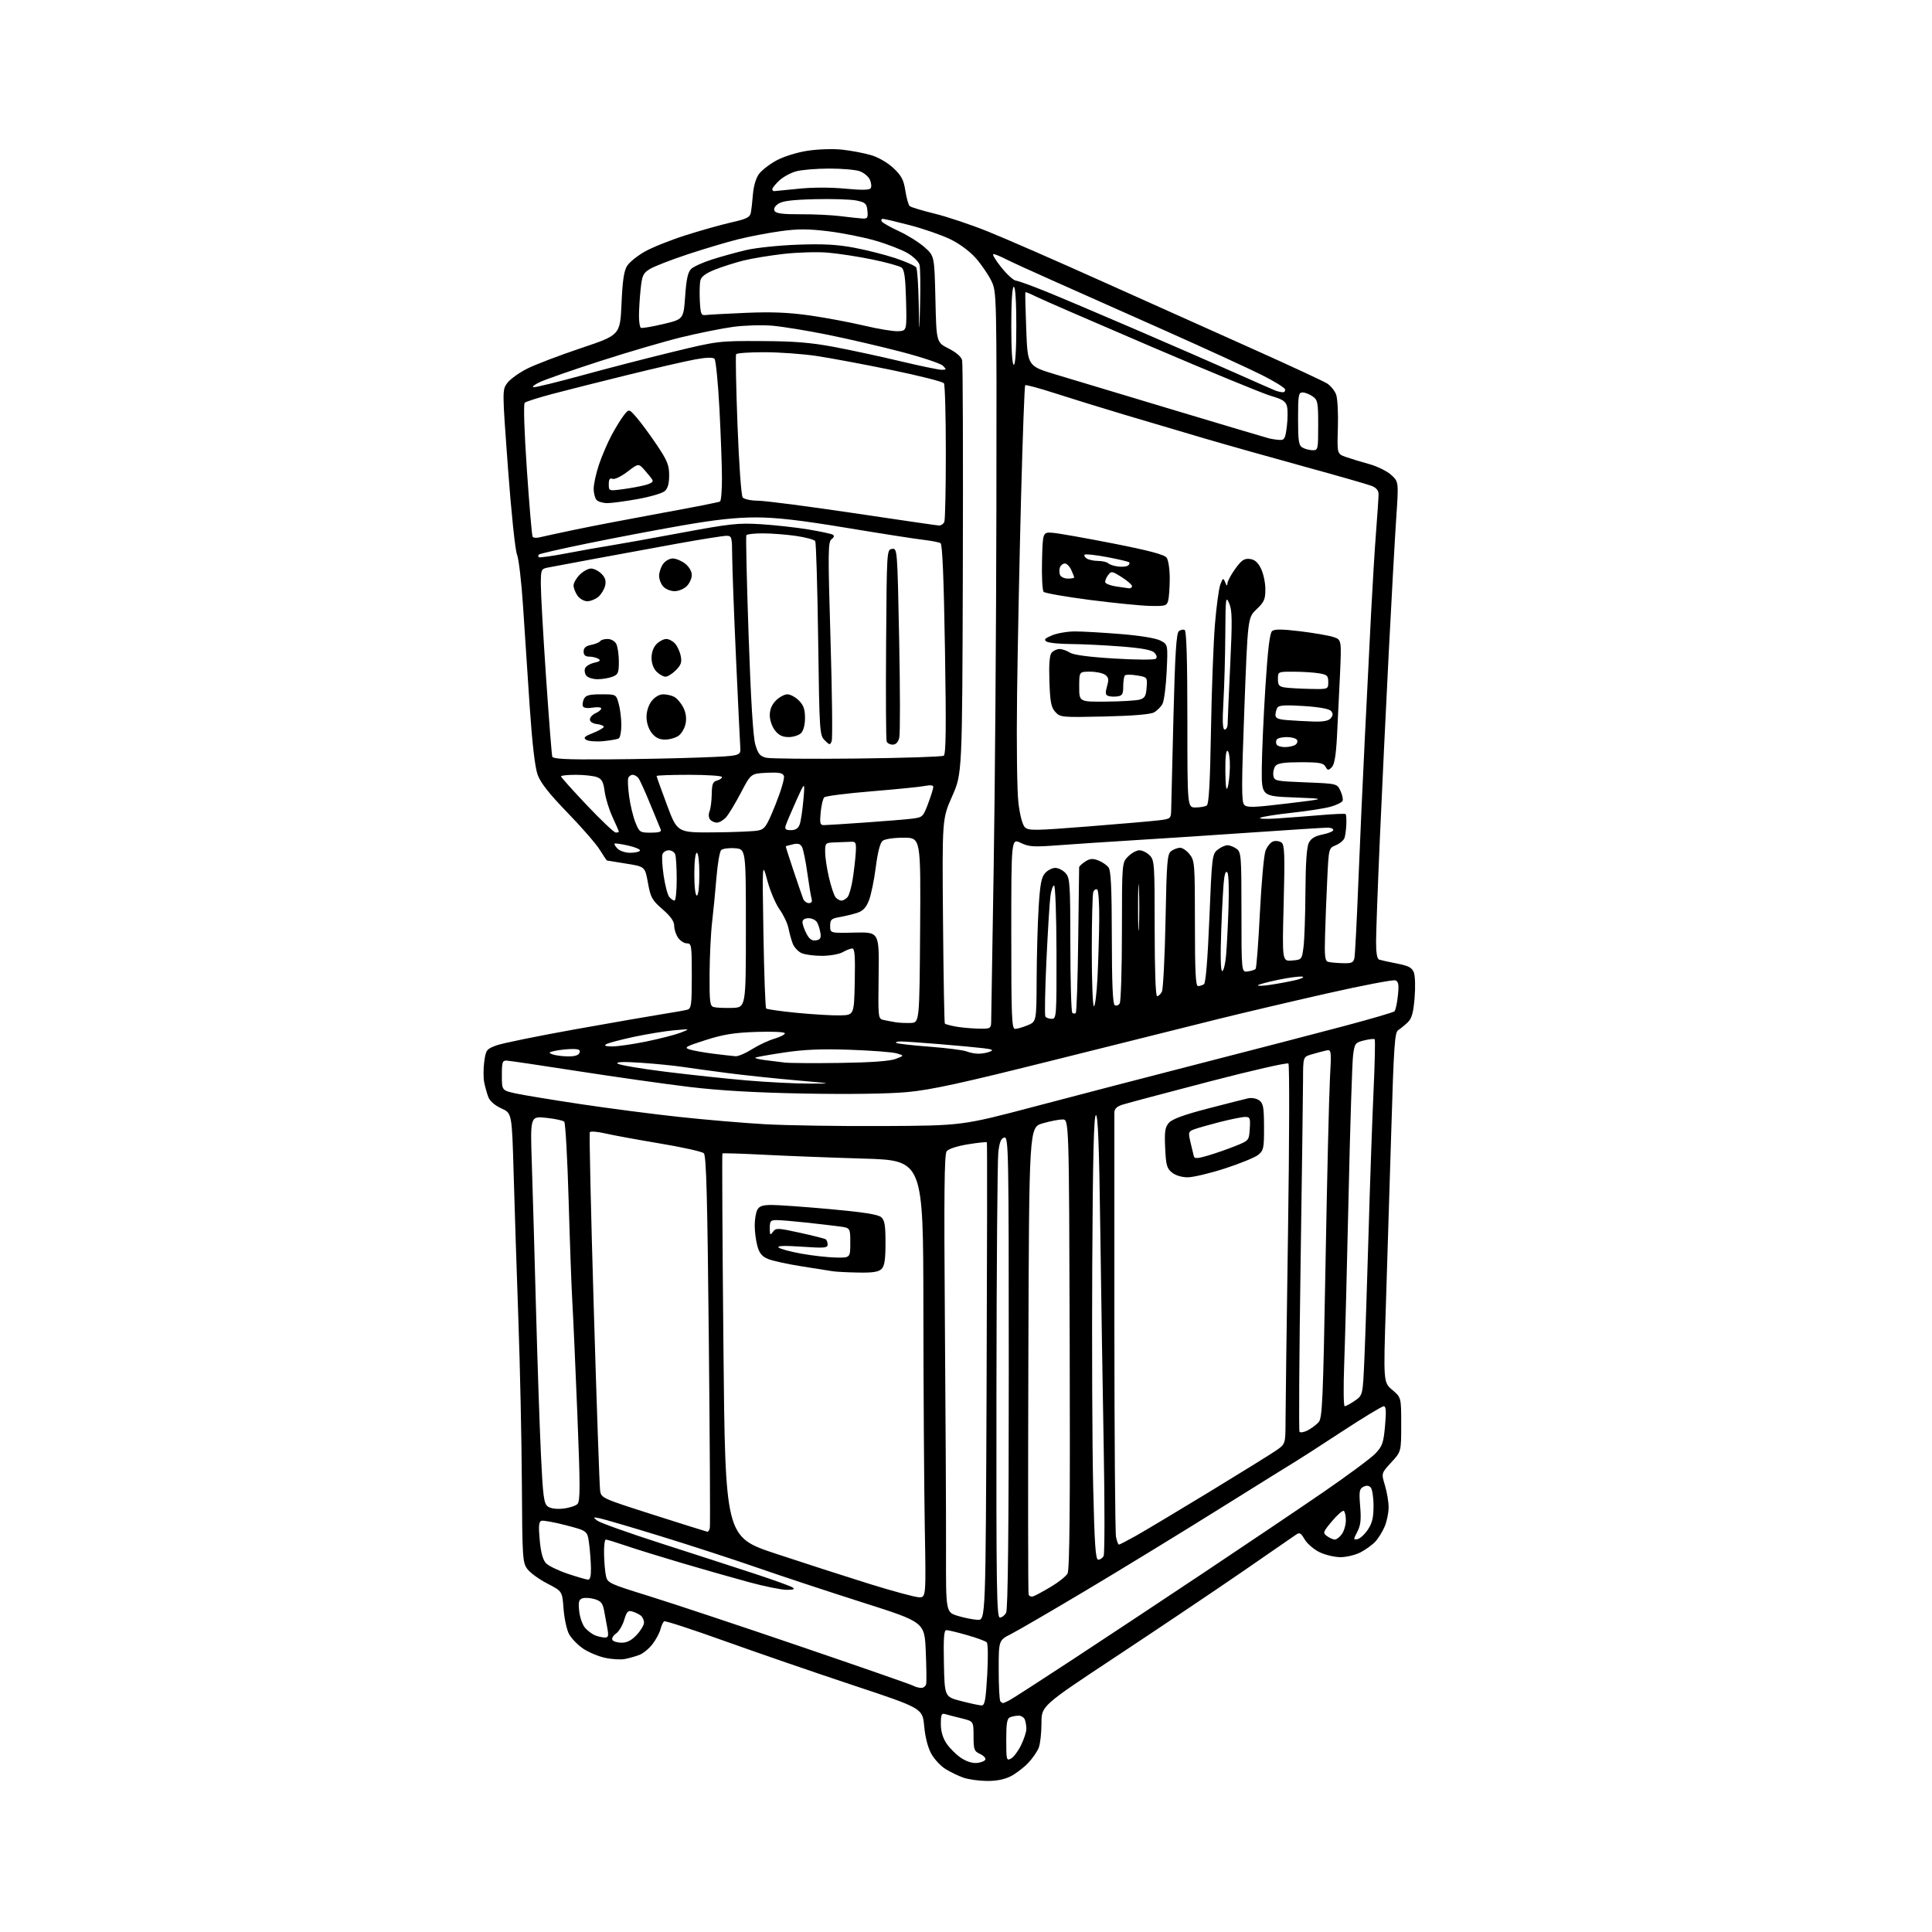 <?xml version="1.0" encoding="UTF-8" standalone="no"?>
<svg 
  version="1.1" 
  xmlns="http://www.w3.org/2000/svg" 
  xmlns:xlink="http://www.w3.org/1999/xlink" 
  xmlns:svg="http://www.w3.org/2000/svg"
  xmlns:rdf="http://www.w3.org/1999/02/22-rdf-syntax-ns#"
  xmlns:cc="http://creativecommons.org/ns#"
  xmlns:dc="http://purl.org/dc/elements/1.1/"
  viewBox="0 0 768 768"
  width="768"
  height="768"
>
<style>svg {background-color: white; }</style>"
<path stroke="none" fill="black" fill-rule="evenodd" d="M392.29,707.96C389.11,707.93 384.87,707.33 382.88,706.62C380.89,705.91 377.73,704.38 375.84,703.21C373.96,702.05 371.44,699.34 370.23,697.20C368.87,694.77 367.79,690.62 367.38,686.19C366.72,679.08 366.72,679.08 339.11,669.91C323.92,664.87 301.00,656.97 288.16,652.37C275.32,647.76 264.46,644.22 264.02,644.49C263.58,644.76 262.92,646.17 262.56,647.63C262.19,649.08 260.78,651.74 259.41,653.53C258.04,655.32 255.70,657.26 254.21,657.83C252.72,658.41 250.11,659.15 248.42,659.48C246.73,659.81 243.13,659.59 240.42,658.99C237.71,658.39 233.78,656.71 231.68,655.27C229.58,653.82 227.11,651.25 226.20,649.57C225.29,647.88 224.31,643.36 224.02,639.52C223.50,632.54 223.50,632.54 217.60,629.50C214.35,627.83 210.78,625.24 209.66,623.75C207.73,621.16 207.62,619.48 207.45,589.76C207.35,572.57 206.73,543.20 206.06,524.50C205.40,505.80 204.55,479.70 204.18,466.50C203.50,442.50 203.50,442.50 199.31,440.61C196.73,439.44 194.74,437.72 194.12,436.11C193.57,434.67 192.83,432.02 192.47,430.21C192.12,428.40 192.13,424.71 192.50,422.01C193.14,417.37 193.40,417.02 197.34,415.56C199.63,414.71 213.88,411.81 229.00,409.10C244.12,406.40 259.88,403.66 264.00,403.02C268.12,402.38 272.29,401.63 273.25,401.36C274.80,400.92 275.00,399.39 275.00,387.93C275.00,375.79 274.88,375.00 273.06,375.00C271.99,375.00 270.41,374.00 269.56,372.78C268.70,371.56 268.00,369.42 268.01,368.03C268.01,366.26 266.62,364.28 263.38,361.46C259.18,357.81 258.62,356.79 257.57,350.96C256.40,344.50 256.40,344.50 248.95,343.31C244.85,342.66 241.39,342.10 241.26,342.06C241.13,342.03 239.83,340.09 238.38,337.75C236.92,335.41 231.15,328.77 225.54,323.00C218.29,315.52 214.89,311.20 213.73,308.00C212.66,305.05 211.58,295.77 210.57,281.00C209.73,268.62 208.54,250.62 207.92,241.00C207.30,231.38 206.21,222.11 205.51,220.41C204.80,218.67 203.22,203.64 201.93,186.15C199.63,154.98 199.63,154.98 201.66,152.24C202.78,150.73 206.35,148.17 209.60,146.53C212.84,144.90 222.47,141.23 231.00,138.37C246.50,133.18 246.50,133.18 247.06,120.70C247.48,111.35 248.05,107.57 249.33,105.62C250.27,104.19 253.38,101.68 256.26,100.04C259.14,98.39 266.44,95.47 272.49,93.54C278.55,91.61 286.77,89.30 290.76,88.40C296.70,87.07 298.10,86.39 298.45,84.64C298.69,83.46 299.08,80.10 299.31,77.18C299.55,74.01 300.52,70.77 301.69,69.18C302.77,67.70 305.90,65.28 308.64,63.79C311.50,62.23 316.73,60.59 320.96,59.94C325.15,59.29 331.08,59.10 334.79,59.49C338.35,59.88 343.51,60.85 346.25,61.67C349.17,62.53 352.86,64.67 355.15,66.82C358.35,69.83 359.22,71.47 359.89,75.81C360.35,78.73 361.12,81.48 361.61,81.92C362.10,82.36 366.55,83.71 371.50,84.92C376.45,86.12 386.08,89.35 392.89,92.10C399.70,94.84 420.40,103.88 438.89,112.20C457.38,120.51 484.35,132.61 498.84,139.09C513.32,145.58 526.28,151.61 527.63,152.49C528.98,153.38 530.56,155.32 531.12,156.80C531.69,158.29 532.01,164.21 531.83,169.96C531.51,180.42 531.51,180.42 535.00,181.66C536.93,182.34 541.10,183.61 544.27,184.48C547.45,185.35 551.38,187.29 553.02,188.78C556.00,191.50 556.00,191.50 555.02,206.00C554.48,213.97 553.13,238.28 552.02,260.00C550.91,281.73 549.33,314.80 548.51,333.50C547.69,352.20 547.02,370.55 547.01,374.28C547.00,378.83 547.41,381.20 548.25,381.47C548.94,381.70 552.11,382.40 555.31,383.02C560.00,383.95 561.29,384.63 562.04,386.61C562.55,387.95 562.68,392.51 562.32,396.74C561.81,402.75 561.20,404.86 559.53,406.46C558.35,407.58 556.67,408.95 555.80,409.50C554.43,410.36 554.06,415.79 553.07,449.00C552.44,470.18 551.47,501.45 550.92,518.50C549.91,549.50 549.91,549.50 553.45,552.50C557.00,555.50 557.00,555.50 557.00,566.27C557.00,577.04 557.00,577.04 553.04,581.34C549.08,585.63 549.08,585.63 550.54,590.47C551.34,593.14 552.00,597.06 552.00,599.19C552.00,601.32 551.30,604.73 550.45,606.77C549.60,608.81 547.91,611.54 546.70,612.83C545.49,614.13 542.83,616.05 540.79,617.10C538.75,618.14 535.18,619.00 532.86,619.00C530.53,619.00 526.79,618.11 524.54,617.02C522.30,615.93 519.64,613.66 518.64,611.96C517.03,609.24 516.60,609.03 514.99,610.19C513.99,610.91 504.24,617.64 493.33,625.14C482.42,632.64 460.11,647.62 443.75,658.44C414.00,678.11 414.00,678.11 414.00,684.99C414.00,688.77 413.52,693.14 412.94,694.68C412.35,696.23 410.44,699.00 408.69,700.84C406.93,702.67 403.83,705.04 401.79,706.09C399.35,707.35 396.10,707.99 392.29,707.96zM388.39,700.80C390.02,700.63 391.50,700.02 391.70,699.42C391.89,698.83 390.92,697.83 389.53,697.19C387.24,696.15 387.00,695.48 387.00,690.14C387.00,684.24 387.00,684.24 382.25,683.07C379.64,682.43 376.71,681.67 375.75,681.39C374.27,680.95 374.00,681.54 374.00,685.28C374.00,688.23 374.76,690.83 376.27,693.08C377.52,694.93 380.10,697.50 381.99,698.77C384.13,700.21 386.56,700.98 388.39,700.80zM401.90,699.05C402.95,698.49 404.75,696.08 405.90,693.70C407.06,691.32 408.00,688.42 408.00,687.27C408.00,686.11 407.73,684.45 407.39,683.58C407.06,682.71 405.97,682.00 404.97,682.00C403.98,682.00 402.45,682.27 401.58,682.61C400.31,683.09 400.00,684.88 400.00,691.64C400.00,699.62 400.10,700.02 401.90,699.05zM390.11,677.93C391.46,677.99 391.83,676.10 392.43,665.87C392.82,659.06 392.75,653.35 392.25,652.85C391.76,652.36 388.24,651.07 384.43,649.98C380.62,648.89 376.93,648.00 376.22,648.00C375.23,648.00 375.01,650.99 375.22,661.25C375.50,674.50 375.50,674.50 382.00,676.18C385.57,677.11 389.22,677.89 390.11,677.93zM398.73,677.00C398.95,677.00 400.11,676.48 401.32,675.85C402.52,675.22 413.85,667.91 426.50,659.61C439.15,651.31 462.77,635.67 479.00,624.85C495.23,614.03 516.38,599.78 526.00,593.18C535.62,586.57 544.94,579.67 546.69,577.84C549.53,574.87 549.96,573.63 550.58,566.75C551.10,560.92 550.97,559.00 550.05,559.00C549.37,559.00 541.77,563.61 533.16,569.25C524.54,574.89 516.59,580.02 515.50,580.65C514.40,581.29 500.90,589.69 485.50,599.31C470.10,608.94 446.08,623.63 432.12,631.96C418.15,640.29 404.54,648.21 401.87,649.57C397.00,652.03 397.00,652.03 397.00,663.85C397.00,670.35 397.30,675.97 397.67,676.33C398.03,676.70 398.51,677.00 398.73,677.00zM366.18,670.97C367.10,670.99 368.00,670.27 368.18,669.38C368.35,668.50 368.27,662.61 368.00,656.30C367.50,644.84 367.50,644.84 343.00,637.04C329.52,632.75 310.62,626.51 301.00,623.16C291.38,619.82 274.05,614.18 262.50,610.63C250.95,607.08 240.15,603.91 238.50,603.57C235.66,603.00 235.60,603.05 237.45,604.49C238.53,605.33 250.00,609.42 262.95,613.58C275.90,617.74 292.57,623.15 300.00,625.59C307.43,628.03 314.18,630.47 315.00,631.00C316.12,631.72 315.54,631.97 312.77,631.98C310.71,631.99 303.96,630.63 297.77,628.95C291.57,627.27 279.75,623.90 271.50,621.47C263.25,619.04 253.16,615.92 249.07,614.53C244.99,613.14 241.28,612.00 240.82,612.00C240.37,612.00 240.05,614.59 240.12,617.75C240.18,620.91 240.52,624.82 240.87,626.43C241.48,629.25 242.14,629.56 258.00,634.47C267.07,637.29 294.07,646.26 318.00,654.42C341.93,662.58 362.18,669.63 363.00,670.09C363.82,670.56 365.25,670.95 366.18,670.97zM247.16,653.00C249.27,653.00 251.08,652.05 253.10,649.89C254.69,648.19 256.00,645.99 256.00,645.02C256.00,644.04 255.44,642.79 254.75,642.24C254.06,641.69 252.56,640.96 251.41,640.61C249.65,640.07 249.14,640.58 248.13,643.95C247.48,646.14 246.01,648.58 244.86,649.38C243.72,650.18 243.08,651.33 243.45,651.92C243.82,652.51 245.49,653.00 247.16,653.00zM240.30,650.94C241.83,650.99 241.99,650.45 241.43,647.25C241.07,645.19 240.47,641.94 240.10,640.03C239.55,637.23 238.80,636.38 236.27,635.65C234.53,635.15 232.35,635.03 231.43,635.39C230.08,635.91 229.85,636.93 230.25,640.56C230.53,643.05 231.60,646.02 232.63,647.16C233.66,648.30 235.40,649.60 236.50,650.05C237.60,650.50 239.31,650.90 240.30,650.94zM388.65,643.90C391.81,644.00 391.81,644.00 392.19,549.25C392.40,497.14 392.45,454.32 392.30,454.10C392.15,453.88 388.76,454.23 384.77,454.88C380.44,455.59 377.01,456.71 376.30,457.66C375.38,458.88 375.22,474.89 375.61,525.87C375.89,562.52 376.10,603.39 376.06,616.69C376.00,640.88 376.00,640.88 380.75,642.34C383.36,643.14 386.92,643.84 388.65,643.90zM397.46,643.00C398.27,643.00 399.40,642.13 399.96,641.07C400.66,639.77 401.00,608.13 401.00,545.49C401.00,456.85 400.91,451.87 399.25,452.19C397.94,452.44 397.34,453.90 396.85,458.01C396.49,461.03 396.15,503.89 396.10,553.25C396.01,631.45 396.19,643.00 397.46,643.00zM365.31,634.94C368.11,635.00 368.11,635.00 367.61,606.75C367.34,591.21 367.09,552.12 367.06,519.88C367.00,461.26 367.00,461.26 343.25,460.56C330.19,460.17 312.30,459.48 303.50,459.02C294.70,458.57 287.35,458.34 287.17,458.51C286.99,458.68 287.17,493.05 287.57,534.89C288.30,610.95 288.30,610.95 308.40,617.62C319.46,621.29 336.15,626.67 345.50,629.59C354.85,632.50 363.76,634.91 365.31,634.94zM410.88,634.51C411.77,634.18 414.92,632.46 417.87,630.70C420.82,628.94 423.75,626.60 424.37,625.50C425.19,624.04 425.42,599.23 425.22,534.25C424.95,445.00 424.95,445.00 422.38,445.00C420.96,445.00 417.39,445.70 414.44,446.56C409.08,448.12 409.08,448.12 408.79,540.31C408.63,591.01 408.67,633.09 408.88,633.81C409.09,634.55 409.96,634.85 410.88,634.51zM233.75,627.94C234.59,627.98 234.97,626.46 234.91,623.25C234.86,620.64 234.53,616.26 234.16,613.52C233.50,608.54 233.50,608.54 225.00,606.32C220.32,605.10 215.91,604.30 215.19,604.54C214.18,604.88 214.03,606.68 214.55,612.24C215.01,617.20 215.80,620.10 217.05,621.41C218.05,622.46 221.94,624.34 225.69,625.60C229.43,626.85 233.06,627.90 233.75,627.94zM436.56,620.00C437.30,620.00 438.26,619.36 438.70,618.58C439.14,617.80 439.16,598.56 438.75,575.83C438.34,553.10 437.72,513.89 437.38,488.71C436.93,455.32 436.46,443.01 435.63,443.29C434.81,443.56 434.41,459.89 434.19,502.58C434.02,534.99 434.18,574.66 434.55,590.75C435.09,614.15 435.50,620.00 436.56,620.00zM444.78,614.00C445.07,614.00 448.05,612.47 451.40,610.59C454.76,608.71 467.85,600.88 480.50,593.19C493.15,585.49 505.19,578.03 507.25,576.61C511.00,574.02 511.00,574.02 511.02,564.76C511.03,559.67 511.47,525.82 512.01,489.54C512.55,453.27 512.62,423.22 512.17,422.77C511.71,422.31 497.43,425.57 480.42,430.01C463.41,434.44 448.04,438.54 446.25,439.11C443.92,439.86 442.99,440.77 442.97,442.33C442.96,443.52 442.96,481.25 442.98,526.16C443.00,571.07 443.29,609.21 443.63,610.91C443.97,612.61 444.49,614.00 444.78,614.00zM530.63,612.00C531.32,612.00 532.59,611.00 533.44,609.78C534.30,608.56 535.00,606.11 535.00,604.34C535.00,602.57 534.63,600.89 534.17,600.61C533.72,600.32 531.62,602.16 529.50,604.69C525.86,609.05 525.76,609.35 527.52,610.64C528.55,611.39 529.95,612.00 530.63,612.00zM539.64,611.83C540.63,611.64 542.46,609.96 543.71,608.10C545.48,605.48 546.00,603.30 546.00,598.55C546.00,595.17 545.48,591.88 544.85,591.25C544.07,590.47 543.11,590.41 541.91,591.05C540.36,591.88 540.20,592.94 540.69,598.81C541.13,604.08 540.88,606.34 539.56,608.89C537.94,612.01 537.95,612.16 539.64,611.83zM281.18,608.89C281.55,608.95 282.00,608.25 282.18,607.34C282.35,606.42 282.17,572.81 281.77,532.65C281.20,475.60 280.77,459.36 279.77,458.43C279.07,457.77 271.20,456.02 262.28,454.54C253.37,453.05 243.57,451.25 240.52,450.54C237.46,449.83 234.74,449.62 234.46,450.06C234.19,450.50 234.90,482.06 236.04,520.18C237.17,558.31 238.31,590.86 238.55,592.52C239.00,595.50 239.24,595.61 259.75,602.16C271.16,605.80 280.80,608.83 281.18,608.89zM223.85,599.69C226.25,599.43 228.81,598.61 229.55,597.86C230.67,596.72 230.66,590.84 229.50,562.00C228.74,543.02 227.84,523.00 227.51,517.50C227.18,512.00 226.52,493.83 226.04,477.13C225.56,460.43 224.77,446.37 224.29,445.89C223.81,445.41 220.57,444.72 217.10,444.35C210.78,443.69 210.78,443.69 211.41,462.60C211.75,472.99 212.50,498.82 213.06,520.00C213.63,541.17 214.51,567.27 215.02,577.99C215.82,594.83 216.19,597.67 217.72,598.82C218.84,599.66 221.11,599.98 223.85,599.69zM519.81,568.60C521.29,567.83 523.25,566.37 524.17,565.35C525.65,563.70 525.94,556.95 526.92,502.25C527.52,468.56 528.31,435.62 528.66,429.05C529.30,417.11 529.30,417.11 526.90,417.65C525.58,417.95 523.04,418.63 521.25,419.17C518.00,420.16 518.00,420.16 517.98,429.33C517.97,434.37 517.52,467.69 516.99,503.37C516.46,539.05 516.27,568.63 516.57,569.12C516.87,569.60 518.33,569.37 519.81,568.60zM534.54,559.00C535.00,559.00 536.81,558.02 538.56,556.82C541.74,554.64 541.74,554.64 542.37,540.07C542.72,532.06 543.46,509.52 544.03,490.00C544.59,470.48 545.47,445.30 545.99,434.05C546.51,422.80 546.72,413.39 546.46,413.12C546.20,412.86 544.31,413.07 542.25,413.58C538.70,414.46 538.49,414.74 537.87,419.50C537.51,422.25 536.71,447.23 536.09,475.00C535.48,502.77 534.69,533.04 534.34,542.25C533.99,551.46 534.08,559.00 534.54,559.00zM341.18,505.86C336.96,505.79 332.38,505.55 331.00,505.34C329.62,505.12 324.00,504.23 318.50,503.36C313.00,502.49 307.07,501.19 305.32,500.47C302.92,499.48 301.88,498.22 301.07,495.33C300.49,493.22 300.01,489.56 300.01,487.18C300.00,484.81 300.47,482.00 301.04,480.93C301.83,479.44 303.15,479.00 306.79,478.99C309.38,478.99 319.82,479.73 330.00,480.65C342.99,481.82 349.02,482.77 350.25,483.82C351.67,485.03 352.00,486.96 352.00,494.08C352.00,500.73 351.62,503.24 350.43,504.43C349.24,505.61 346.96,505.97 341.18,505.86zM332.25,499.89C338.00,500.00 338.00,500.00 338.00,494.06C338.00,488.12 338.00,488.12 333.75,487.54C331.41,487.22 325.45,486.53 320.50,485.99C315.55,485.45 310.26,485.01 308.75,485.01C306.32,485.00 306.00,485.37 306.00,488.19C306.00,490.99 306.16,491.17 307.25,489.68C308.42,488.08 309.08,488.10 317.92,490.03C323.10,491.17 327.71,492.32 328.17,492.60C328.63,492.89 329.00,493.83 329.00,494.70C329.00,496.09 327.73,496.20 318.75,495.58C311.88,495.11 308.83,495.21 309.50,495.89C310.05,496.44 314.10,497.54 318.50,498.34C322.90,499.13 329.09,499.83 332.25,499.89zM472.13,468.00C469.78,468.00 467.29,467.24 465.87,466.10C463.84,464.45 463.48,463.14 463.17,456.33C462.87,449.77 463.12,448.10 464.65,446.34C465.95,444.86 470.54,443.17 480.00,440.70C487.43,438.77 494.66,436.93 496.09,436.61C497.58,436.29 499.48,436.63 500.56,437.42C502.17,438.60 502.45,440.16 502.47,447.98C502.50,456.41 502.31,457.32 500.17,459.06C498.89,460.10 492.93,462.54 486.94,464.48C480.94,466.41 474.28,468.00 472.13,468.00zM480.20,459.35C483.12,458.49 487.98,456.80 491.00,455.59C496.48,453.39 496.50,453.37 496.80,448.69C497.08,444.47 496.90,444.00 494.97,444.00C493.80,444.00 489.28,444.91 484.94,446.01C480.61,447.12 475.97,448.44 474.65,448.94C472.38,449.81 472.30,450.10 473.26,454.18C473.81,456.56 474.41,459.04 474.59,459.71C474.83,460.63 476.19,460.54 480.20,459.35zM351.00,447.62C382.50,447.46 382.50,447.46 411.50,439.80C427.45,435.58 457.38,427.80 478.00,422.50C498.62,417.21 524.05,410.60 534.50,407.82C544.95,405.04 553.86,402.43 554.31,402.02C554.75,401.62 555.37,398.82 555.68,395.80C556.14,391.38 555.94,390.19 554.68,389.71C553.81,389.38 541.50,391.74 527.30,394.95C513.11,398.17 493.85,402.70 484.50,405.02C475.15,407.34 446.15,414.59 420.04,421.13C382.08,430.64 370.18,433.25 360.54,434.13C353.17,434.81 337.46,435.03 320.00,434.71C300.22,434.34 286.15,433.53 274.00,432.07C264.38,430.91 244.57,428.10 230.00,425.84C215.43,423.58 202.60,421.67 201.50,421.61C199.71,421.51 199.50,422.13 199.50,427.48C199.50,433.45 199.50,433.45 205.00,434.66C208.03,435.32 219.62,437.23 230.76,438.90C241.91,440.57 259.46,442.86 269.76,443.97C280.07,445.09 295.48,446.41 304.00,446.89C312.52,447.38 333.68,447.71 351.00,447.62zM321.50,430.75C331.42,430.77 331.38,430.76 316.00,429.40C307.48,428.65 295.32,427.36 289.00,426.53C282.68,425.70 274.71,424.61 271.31,424.10C267.90,423.59 260.48,422.85 254.81,422.47C247.88,422.00 244.83,422.10 245.50,422.78C246.05,423.34 254.60,424.80 264.50,426.03C274.40,427.26 289.02,428.82 297.00,429.50C304.98,430.18 316.00,430.74 321.50,430.75zM334.00,422.53C346.22,422.35 353.68,421.82 355.99,420.95C359.48,419.64 359.48,419.64 356.49,418.74C354.84,418.24 346.52,417.60 338.00,417.30C326.46,416.91 319.70,417.19 311.56,418.41C305.54,419.31 300.44,420.23 300.22,420.45C300.00,420.67 301.77,421.11 304.16,421.42C306.55,421.74 310.07,422.17 312.00,422.39C313.93,422.61 323.82,422.68 334.00,422.53zM225.64,419.93C228.45,419.98 229.97,419.52 230.36,418.50C230.80,417.35 230.15,417.00 227.59,417.00C225.75,417.00 222.75,417.30 220.92,417.67C218.10,418.23 217.89,418.45 219.55,419.10C220.62,419.52 223.36,419.89 225.64,419.93zM292.41,419.87C293.46,419.94 296.39,418.69 298.91,417.09C301.44,415.49 305.41,413.62 307.75,412.93C310.09,412.24 312.00,411.27 312.00,410.76C312.00,410.22 307.27,409.98 300.75,410.20C291.85,410.50 287.62,411.17 280.50,413.44C272.67,415.93 271.82,416.41 274.00,417.14C275.38,417.60 279.65,418.37 283.50,418.86C287.35,419.35 291.36,419.80 292.41,419.87zM389.00,418.87C390.38,418.86 392.40,418.50 393.50,418.05C395.08,417.41 394.56,417.13 391.00,416.69C388.52,416.38 380.65,415.65 373.50,415.06C366.35,414.47 359.41,413.99 358.08,414.00C356.75,414.00 355.92,414.25 356.22,414.56C356.53,414.86 362.42,415.54 369.32,416.06C376.22,416.59 382.90,417.43 384.18,417.94C385.46,418.45 387.62,418.87 389.00,418.87zM243.34,415.97C245.46,415.99 251.54,415.11 256.86,414.03C262.18,412.94 268.32,411.36 270.52,410.52C274.50,408.98 274.50,408.98 268.00,409.55C264.43,409.87 257.23,411.05 252.00,412.16C246.78,413.28 241.82,414.59 241.00,415.07C239.96,415.67 240.67,415.95 243.34,415.97zM388.75,408.89C394.00,409.00 394.00,409.00 394.02,405.25C394.04,403.19 394.48,376.07 395.00,345.00C395.52,313.93 396.00,249.70 396.08,202.28C396.21,116.06 396.21,116.06 394.06,111.62C392.87,109.17 390.10,105.13 387.90,102.62C385.48,99.88 381.44,96.89 377.70,95.08C374.29,93.43 367.11,90.94 361.75,89.54C356.39,88.14 351.53,87.00 350.95,87.00C350.36,87.00 350.17,87.46 350.51,88.02C350.86,88.59 353.93,90.33 357.32,91.89C360.72,93.45 365.29,96.31 367.47,98.23C371.44,101.72 371.44,101.72 371.84,118.90C372.23,136.08 372.23,136.08 377.10,138.55C380.20,140.12 382.15,141.83 382.47,143.26C382.75,144.49 382.87,181.95 382.74,226.50C382.50,307.50 382.50,307.50 378.51,316.50C374.52,325.50 374.52,325.50 374.86,366.00C375.05,388.27 375.38,406.68 375.59,406.91C375.80,407.13 377.67,407.64 379.74,408.04C381.81,408.44 385.86,408.82 388.75,408.89zM403.53,409.00C404.37,409.00 406.62,408.35 408.53,407.55C412.00,406.10 412.00,406.10 412.08,389.30C412.12,380.06 412.47,367.24 412.87,360.81C413.44,351.49 413.96,348.70 415.45,347.06C416.47,345.93 418.30,345.00 419.50,345.00C420.70,345.00 422.54,345.94 423.58,347.08C425.32,349.01 425.46,351.12 425.48,375.50C425.49,389.98 425.84,402.17 426.25,402.58C426.66,402.99 427.28,403.05 427.63,402.70C427.98,402.36 428.42,389.34 428.60,373.79C428.79,358.23 428.96,345.17 428.97,344.77C428.99,344.37 430.06,343.35 431.37,342.50C433.22,341.28 434.33,341.18 436.53,342.01C438.08,342.60 439.92,343.85 440.64,344.79C441.62,346.09 441.94,352.79 441.97,372.69C441.99,390.80 442.34,399.09 443.11,399.57C443.72,399.95 444.62,399.64 445.10,398.88C445.58,398.12 445.98,385.22 445.98,370.20C446.00,342.91 446.00,342.91 448.45,340.45C449.80,339.10 451.83,338.00 452.95,338.00C454.08,338.00 455.90,338.90 457.00,340.00C458.90,341.90 459.00,343.33 459.00,369.00C459.00,385.68 459.37,396.00 459.96,396.00C460.50,396.00 461.35,395.21 461.86,394.25C462.37,393.29 463.02,380.60 463.31,366.05C463.77,342.20 464.00,339.48 465.60,338.30C466.58,337.59 468.16,337.00 469.12,337.00C470.07,337.00 471.79,338.19 472.93,339.63C474.90,342.14 475.00,343.49 475.00,367.13C475.00,386.37 475.28,392.00 476.25,391.98C476.94,391.98 478.00,391.64 478.60,391.23C479.30,390.76 480.07,381.34 480.74,365.05C481.74,340.58 481.86,339.53 484.00,337.80C485.22,336.81 486.99,336.00 487.92,336.00C488.85,336.00 490.49,336.64 491.56,337.42C493.39,338.77 493.50,340.25 493.50,362.67C493.50,386.50 493.50,386.50 496.00,386.16C497.38,385.98 498.78,385.53 499.12,385.16C499.47,384.80 500.23,374.82 500.82,363.00C501.41,351.18 502.41,340.06 503.03,338.29C503.66,336.53 505.05,334.80 506.13,334.46C507.21,334.12 508.72,334.36 509.49,334.99C510.64,335.95 510.78,340.17 510.28,359.14C509.68,382.14 509.68,382.14 513.59,381.82C517.47,381.50 517.51,381.46 518.16,376.50C518.53,373.75 518.87,363.85 518.93,354.50C519.00,343.07 519.44,336.69 520.28,335.03C521.17,333.27 522.75,332.32 525.77,331.72C528.09,331.26 530.00,330.46 530.00,329.94C530.00,329.42 529.00,329.00 527.79,329.00C526.57,329.00 512.96,329.87 497.54,330.93C482.12,332.00 461.18,333.37 451.00,333.99C440.82,334.61 427.32,335.51 421.00,335.98C410.84,336.75 409.06,336.65 405.75,335.05C402.00,333.25 402.00,333.25 402.00,371.13C402.00,404.48 402.18,409.00 403.53,409.00zM362.00,406.64C365.50,406.50 365.50,406.50 365.76,369.75C366.02,333.00 366.02,333.00 359.20,333.00C355.23,333.00 351.74,333.52 350.84,334.25C349.85,335.06 348.89,338.81 348.13,344.79C347.48,349.90 346.25,355.84 345.39,357.99C344.23,360.88 343.00,362.16 340.66,362.90C338.92,363.45 335.81,364.20 333.75,364.56C330.44,365.14 330.00,365.56 330.00,368.08C330.00,370.95 330.00,370.95 339.75,370.72C349.50,370.50 349.50,370.50 349.27,387.74C349.04,404.84 349.06,404.98 351.27,405.46C352.50,405.72 354.62,406.13 356.00,406.36C357.38,406.59 360.07,406.71 362.00,406.64zM418.07,405.00C419.96,405.00 420.02,404.15 419.97,378.50C419.93,363.70 419.51,352.00 419.01,352.00C418.52,352.00 417.86,353.91 417.55,356.25C417.23,358.59 416.52,370.10 415.97,381.83C415.42,393.55 415.23,403.57 415.55,404.08C415.86,404.58 417.00,405.00 418.07,405.00zM334.00,403.63C339.50,403.50 339.50,403.50 339.78,390.25C339.99,380.00 339.77,377.01 338.78,377.04C338.08,377.05 336.38,377.71 335.00,378.50C333.62,379.29 329.93,379.95 326.80,379.96C323.66,379.98 319.98,379.49 318.61,378.87C317.25,378.25 315.68,376.56 315.13,375.12C314.58,373.68 313.81,370.93 313.44,369.00C313.06,367.07 311.46,363.70 309.89,361.50C308.32,359.30 306.12,354.12 305.02,350.00C303.00,342.50 303.00,342.50 303.48,371.40C303.75,387.29 304.23,400.57 304.56,400.89C304.89,401.22 310.41,402.00 316.83,402.63C323.25,403.25 330.98,403.71 334.00,403.63zM291.00,400.66C296.50,400.50 296.50,400.50 296.50,369.00C296.50,337.50 296.50,337.50 292.11,337.19C289.70,337.01 287.25,337.35 286.67,337.93C286.08,338.52 285.25,343.38 284.81,348.75C284.37,354.11 283.59,362.10 283.08,366.50C282.56,370.90 282.11,380.20 282.07,387.18C282.01,398.44 282.20,399.91 283.75,400.33C284.71,400.60 287.98,400.74 291.00,400.66zM434.85,400.00C435.31,400.00 435.95,394.94 436.26,388.75C436.58,382.56 436.89,372.25 436.96,365.84C437.03,359.42 436.67,353.91 436.15,353.59C435.63,353.27 434.94,353.72 434.60,354.59C434.27,355.45 434.00,366.03 434.00,378.08C434.00,390.14 434.38,400.00 434.85,400.00zM504.50,391.55C507.25,391.16 511.75,390.34 514.50,389.73C517.25,389.12 518.71,388.45 517.75,388.24C516.79,388.03 512.54,388.57 508.32,389.44C504.09,390.32 500.38,391.31 500.07,391.64C499.76,391.98 501.75,391.94 504.50,391.55zM485.85,386.00C486.40,386.00 487.09,383.19 487.39,379.75C487.69,376.31 488.12,367.82 488.35,360.88C488.59,353.94 488.41,347.67 487.97,346.95C487.43,346.07 486.98,346.77 486.63,349.07C486.33,350.96 485.82,360.04 485.48,369.25C485.08,380.04 485.21,386.00 485.85,386.00zM533.73,382.88C537.36,382.98 538.03,382.68 538.41,380.75C538.66,379.51 539.36,365.90 539.97,350.50C540.59,335.10 541.75,309.23 542.56,293.00C543.36,276.77 544.48,254.50 545.04,243.50C545.60,232.50 546.49,217.92 547.03,211.10C547.56,204.29 548.00,197.70 548.00,196.48C548.00,194.97 547.10,193.89 545.25,193.15C543.74,192.55 531.70,189.10 518.50,185.48C505.30,181.85 487.52,176.84 479.00,174.34C470.48,171.84 456.07,167.57 447.00,164.86C437.93,162.15 425.44,158.29 419.26,156.29C413.08,154.29 407.80,152.87 407.53,153.13C407.26,153.40 406.53,173.39 405.89,197.56C405.26,221.73 404.54,257.15 404.30,276.27C404.05,295.88 404.29,314.58 404.84,319.15C405.43,324.04 406.44,327.87 407.39,328.82C408.82,330.24 411.09,330.22 432.23,328.55C445.03,327.54 457.75,326.44 460.50,326.11C465.50,325.50 465.50,325.50 465.57,321.50C465.60,319.30 466.01,302.76 466.47,284.75C467.10,259.85 467.62,251.73 468.61,250.91C469.33,250.32 470.38,250.12 470.96,250.47C471.65,250.90 472.00,262.87 472.00,286.06C472.00,321.00 472.00,321.00 475.25,320.98C477.04,320.98 479.04,320.63 479.69,320.21C480.55,319.67 481.02,311.34 481.38,290.48C481.65,274.54 482.36,255.55 482.95,248.29C483.54,241.02 484.52,233.82 485.12,232.29C486.14,229.69 486.28,229.64 487.04,231.50C487.65,232.98 487.88,233.09 487.93,231.90C487.97,231.02 489.37,228.40 491.05,226.09C493.53,222.67 494.61,221.94 496.80,222.19C498.73,222.41 500.00,223.50 501.25,226.00C502.21,227.93 503.00,231.61 503.00,234.19C503.00,238.25 502.53,239.32 499.50,242.19C496.01,245.50 496.01,245.50 494.64,282.00C493.51,312.02 493.50,318.75 494.57,319.90C495.69,321.10 498.14,321.03 511.69,319.40C527.50,317.50 527.50,317.50 514.50,317.00C501.50,316.50 501.50,316.50 501.58,305.44C501.63,299.36 502.27,284.84 503.01,273.16C503.96,258.19 504.75,251.62 505.68,250.85C506.64,250.05 509.68,250.08 516.75,250.93C522.11,251.58 528.03,252.59 529.90,253.18C533.30,254.25 533.30,254.25 532.66,268.38C532.31,276.14 531.77,287.23 531.46,293.00C531.06,300.40 530.45,303.94 529.39,305.00C528.05,306.33 527.78,306.31 526.89,304.75C526.07,303.29 524.44,303.00 517.07,303.00C510.60,303.00 507.93,303.38 507.05,304.44C506.39,305.24 505.99,306.93 506.17,308.19C506.49,310.43 506.88,310.52 518.99,311.00C531.48,311.50 531.48,311.50 532.82,314.31C533.56,315.86 533.96,317.66 533.71,318.31C533.46,318.96 531.28,320.04 528.88,320.70C526.47,321.36 519.55,322.44 513.50,323.09C507.45,323.74 501.82,324.64 501.00,325.07C500.18,325.51 503.10,325.64 507.50,325.35C511.90,325.06 519.77,324.46 525.00,324.02C530.23,323.57 534.69,323.38 534.91,323.60C535.14,323.81 535.26,325.63 535.19,327.63C535.11,329.63 534.80,332.06 534.49,333.02C534.18,333.99 532.64,335.32 531.06,335.97C528.19,337.16 528.19,337.16 527.61,349.33C527.28,356.02 526.89,366.10 526.73,371.72C526.48,380.22 526.69,382.01 527.97,382.35C528.81,382.58 531.40,382.82 533.73,382.88zM452.74,368.30C452.93,364.33 452.93,357.58 452.74,353.30C452.56,349.01 452.40,352.25 452.40,360.50C452.40,368.75 452.55,372.26 452.74,368.30zM324.31,373.81C326.01,373.57 326.42,372.95 326.15,371.00C325.95,369.62 325.38,367.71 324.86,366.75C324.35,365.79 322.82,365.00 321.46,365.00C319.91,365.00 319.00,365.57 319.00,366.55C319.00,367.40 319.70,369.45 320.56,371.11C321.69,373.30 322.71,374.04 324.31,373.81zM321.54,359.00C322.59,359.00 322.96,358.40 322.62,357.25C322.34,356.29 321.57,351.68 320.92,347.00C320.28,342.32 319.33,337.71 318.83,336.74C318.15,335.43 317.23,335.15 315.21,335.63C313.72,335.99 312.43,336.33 312.35,336.39C312.27,336.45 313.64,340.77 315.40,346.00C317.15,351.23 318.89,356.29 319.26,357.25C319.63,358.21 320.66,359.00 321.54,359.00zM268.12,358.00C268.61,358.00 269.00,354.21 269.00,349.58C269.00,344.95 268.73,340.45 268.39,339.58C268.06,338.71 266.92,338.00 265.86,338.00C264.80,338.00 263.67,338.69 263.35,339.53C263.03,340.37 263.24,344.22 263.81,348.09C264.38,351.95 265.39,355.77 266.05,356.56C266.71,357.35 267.64,358.00 268.12,358.00zM334.50,358.00C335.19,358.00 336.28,357.37 336.92,356.60C337.56,355.83 338.49,352.57 338.98,349.35C339.48,346.13 340.02,341.48 340.17,339.01C340.42,335.08 340.21,334.53 338.48,334.61C337.39,334.66 334.59,334.76 332.25,334.85C328.03,335.00 328.00,335.03 328.01,338.75C328.02,340.81 328.71,345.40 329.55,348.94C330.38,352.48 331.55,355.96 332.15,356.69C332.75,357.41 333.81,358.00 334.50,358.00zM277.00,356.00C277.59,356.00 278.00,352.50 278.00,347.50C278.00,342.50 277.59,339.00 277.00,339.00C276.41,339.00 276.00,342.50 276.00,347.50C276.00,352.50 276.41,356.00 277.00,356.00zM250.51,339.00C252.37,339.00 254.11,338.62 254.40,338.16C254.68,337.70 252.62,336.79 249.81,336.15C247.00,335.50 244.52,335.15 244.30,335.36C244.08,335.58 244.63,336.49 245.52,337.38C246.41,338.27 248.66,339.00 250.51,339.00zM244.75,330.94C245.44,330.97 246.00,330.82 246.00,330.60C246.00,330.38 244.88,327.79 243.51,324.85C242.14,321.91 240.73,317.33 240.37,314.67C239.85,310.79 239.25,309.66 237.30,308.92C235.96,308.42 232.20,308.00 228.93,308.00C225.67,308.00 223.00,308.27 223.00,308.61C223.00,308.95 227.61,314.10 233.25,320.05C238.89,326.01 244.06,330.91 244.75,330.94zM258.72,331.00C261.95,331.00 263.06,330.65 262.65,329.75C262.34,329.06 260.44,324.45 258.42,319.50C256.40,314.55 254.30,309.94 253.75,309.25C253.20,308.56 252.18,308.00 251.48,308.00C250.79,308.00 250.00,308.56 249.74,309.25C249.47,309.94 249.64,313.27 250.10,316.67C250.57,320.06 251.68,324.67 252.58,326.92C254.16,330.85 254.39,331.00 258.72,331.00zM283.87,330.88C291.92,330.82 299.82,330.48 301.44,330.13C304.06,329.57 304.79,328.47 308.30,319.76C310.45,314.40 311.95,309.31 311.62,308.46C311.15,307.23 309.70,306.97 304.76,307.20C298.50,307.50 298.50,307.50 294.50,315.15C292.30,319.36 289.64,323.75 288.60,324.90C287.55,326.06 285.91,327.00 284.97,327.00C284.02,327.00 282.80,326.44 282.25,325.75C281.68,325.04 281.59,323.64 282.05,322.50C282.50,321.40 282.89,318.32 282.93,315.66C282.99,311.69 283.36,310.72 285.00,310.29C286.10,310.00 287.00,309.37 287.00,308.88C287.00,308.40 281.15,308.00 274.00,308.00C266.85,308.00 261.00,308.21 261.00,308.46C261.00,308.72 262.85,313.90 265.12,319.96C269.24,331.00 269.24,331.00 283.87,330.88zM314.41,330.00C316.23,330.00 317.31,329.31 317.88,327.75C318.34,326.51 319.00,322.12 319.36,318.00C320.01,310.50 320.01,310.50 316.42,318.50C314.44,322.90 312.59,327.29 312.30,328.25C311.89,329.61 312.36,330.00 314.41,330.00zM327.48,328.00C328.43,328.00 335.80,327.54 343.85,326.97C351.91,326.41 360.39,325.71 362.70,325.42C366.73,324.91 366.98,324.68 368.95,319.41C370.08,316.39 371.00,313.44 371.00,312.84C371.00,312.14 369.83,311.99 367.75,312.41C365.96,312.78 356.42,313.74 346.54,314.55C336.66,315.36 328.16,316.44 327.65,316.95C327.14,317.46 326.50,320.16 326.23,322.94C325.82,327.26 326.00,328.00 327.48,328.00zM488.00,313.00C488.44,311.62 488.85,307.94 488.90,304.81C488.96,301.68 488.55,298.84 488.00,298.50C487.36,298.10 487.04,301.05 487.10,306.69C487.17,312.64 487.46,314.69 488.00,313.00zM241.22,301.86C252.92,301.79 269.70,301.45 278.50,301.11C294.50,300.50 294.50,300.50 294.27,297.00C294.14,295.07 293.37,279.10 292.57,261.50C291.77,243.90 291.09,225.79 291.06,221.25C291.00,213.38 290.90,213.00 288.75,212.99C287.51,212.99 278.85,214.37 269.50,216.05C260.15,217.74 245.30,220.47 236.50,222.11C227.70,223.75 219.26,225.33 217.75,225.62C215.11,226.14 215.00,226.40 214.99,232.33C214.98,235.72 215.91,252.22 217.05,269.00C218.19,285.77 219.31,300.06 219.53,300.75C219.84,301.70 224.98,301.97 241.22,301.86zM340.73,301.53C359.00,301.32 374.49,300.82 375.14,300.41C376.03,299.86 376.16,289.63 375.64,258.14C375.18,229.91 374.62,216.38 373.88,215.92C373.28,215.55 370.25,214.96 367.14,214.60C364.04,214.25 350.25,212.10 336.50,209.82C317.93,206.75 308.67,205.69 300.50,205.68C292.59,205.68 284.34,206.58 271.13,208.88C261.02,210.64 244.22,213.83 233.79,215.97C223.35,218.10 214.56,220.11 214.24,220.42C213.93,220.74 213.89,221.22 214.15,221.49C214.42,221.75 219.33,221.08 225.07,219.98C230.81,218.88 238.43,217.52 242.00,216.97C245.57,216.41 258.40,214.11 270.50,211.85C290.34,208.16 293.48,207.82 302.50,208.38C308.00,208.73 316.45,209.66 321.27,210.46C326.10,211.26 330.51,212.20 331.08,212.55C331.73,212.95 331.54,213.62 330.55,214.35C329.14,215.38 329.10,219.36 330.14,254.14C330.78,275.40 330.99,293.59 330.61,294.58C329.97,296.25 329.79,296.24 327.84,294.28C325.81,292.26 325.73,291.03 325.23,254.17C324.94,233.26 324.42,215.68 324.06,215.10C323.70,214.52 320.28,213.60 316.46,213.04C312.63,212.49 306.71,212.03 303.31,212.02C299.90,212.01 296.92,212.34 296.68,212.75C296.44,213.16 296.84,231.05 297.58,252.50C298.47,278.33 299.37,293.02 300.26,296.00C301.35,299.69 302.12,300.62 304.54,301.21C306.17,301.60 322.45,301.74 340.73,301.53zM510.81,296.98C512.29,296.98 514.12,296.58 514.88,296.10C515.64,295.62 515.95,294.72 515.57,294.11C515.19,293.50 513.36,293.00 511.50,293.00C509.64,293.00 507.84,293.45 507.50,294.00C507.16,294.55 507.16,295.45 507.50,296.00C507.84,296.55 509.33,296.99 510.81,296.98zM354.86,296.00C353.80,296.00 352.72,295.44 352.46,294.75C352.19,294.06 352.09,276.62 352.24,256.00C352.50,218.74 352.51,218.50 354.60,218.20C356.70,217.90 356.71,218.07 357.43,254.21C357.83,274.18 357.85,291.75 357.47,293.26C357.02,295.06 356.12,296.00 354.86,296.00zM239.72,294.63C236.85,294.89 233.82,294.64 233.00,294.08C231.79,293.25 232.33,292.72 235.75,291.37C238.09,290.45 240.00,289.34 240.00,288.91C240.00,288.48 238.76,287.99 237.25,287.82C235.61,287.63 234.50,286.89 234.50,286.00C234.50,285.18 235.51,284.06 236.75,283.51C237.99,282.97 239.00,282.12 239.00,281.63C239.00,281.14 237.45,280.99 235.56,281.30C233.37,281.65 231.96,281.43 231.69,280.68C231.46,280.03 231.68,278.71 232.17,277.75C232.87,276.38 234.36,276.00 238.99,276.00C244.91,276.00 244.91,276.00 245.95,279.75C246.52,281.81 246.99,285.61 246.99,288.19C247.00,290.77 246.54,293.17 245.97,293.52C245.41,293.86 242.60,294.36 239.72,294.63zM264.35,294.00C262.08,294.00 260.54,293.23 259.07,291.37C257.82,289.77 257.00,287.26 257.00,285.00C257.00,282.74 257.82,280.23 259.07,278.63C260.32,277.05 262.14,276.00 263.64,276.00C265.01,276.00 267.00,276.46 268.06,277.03C269.11,277.60 270.70,279.45 271.58,281.15C272.63,283.18 272.96,285.39 272.55,287.59C272.20,289.44 270.94,291.63 269.74,292.47C268.54,293.31 266.11,294.00 264.35,294.00zM313.50,293.00C311.07,293.00 309.58,292.28 308.07,290.37C306.90,288.87 306.00,286.26 306.00,284.32C306.00,282.03 306.81,280.10 308.45,278.45C309.80,277.10 311.85,276.00 313.00,276.00C314.15,276.00 316.20,277.10 317.55,278.45C319.42,280.33 320.00,281.97 320.00,285.38C320.00,288.12 319.39,290.47 318.43,291.43C317.56,292.29 315.35,293.00 313.50,293.00zM486.85,290.00C487.48,290.00 488.00,288.99 488.01,287.75C488.01,286.51 488.47,275.96 489.03,264.30C489.88,246.42 489.82,242.57 488.60,239.80C487.27,236.74 487.16,237.61 487.08,252.00C487.03,260.52 486.70,272.56 486.34,278.75C485.87,286.95 486.01,290.00 486.85,290.00zM522.13,286.82C526.08,286.95 528.12,286.55 529.00,285.50C529.92,284.39 529.96,283.65 529.13,282.65C528.41,281.78 524.55,281.07 518.30,280.66C511.11,280.19 508.40,280.35 507.82,281.26C507.38,281.94 507.02,283.26 507.02,284.20C507.00,285.50 508.09,285.98 511.75,286.26C514.36,286.47 519.03,286.72 522.13,286.82zM439.00,284.82C421.97,285.20 421.45,285.15 419.50,283.00C417.84,281.18 417.44,279.08 417.16,270.86C416.92,264.07 417.20,260.47 418.03,259.47C418.70,258.66 420.11,258.00 421.16,258.00C422.21,258.00 424.07,258.64 425.29,259.42C426.75,260.35 432.77,261.16 443.00,261.78C451.78,262.31 458.92,262.35 459.46,261.85C460.05,261.31 459.83,260.40 458.87,259.44C457.77,258.34 453.85,257.62 445.41,256.97C438.86,256.46 429.90,256.03 425.50,256.01C421.10,255.99 416.83,255.55 416.02,255.03C414.84,254.29 415.31,253.77 418.23,252.55C420.27,251.70 424.36,251.00 427.32,251.00C430.29,251.00 438.45,251.47 445.48,252.04C453.18,252.66 459.44,253.69 461.26,254.63C464.27,256.19 464.27,256.19 463.77,266.92C463.49,272.82 462.74,278.62 462.11,279.80C461.47,280.99 459.95,282.51 458.73,283.19C457.29,283.98 450.30,284.56 439.00,284.82zM439.75,278.90C445.66,278.85 451.62,278.49 453.00,278.11C455.07,277.54 455.55,276.72 455.80,273.31C456.10,269.20 456.10,269.19 451.99,268.50C449.72,268.11 447.56,268.11 447.18,268.49C446.81,268.86 446.50,270.82 446.50,272.83C446.50,275.91 446.13,276.55 444.18,276.83C442.90,277.01 441.24,276.92 440.48,276.63C439.42,276.23 439.33,275.35 440.06,272.80C440.84,270.12 440.70,269.27 439.32,268.25C438.38,267.56 435.68,267.00 433.31,267.00C429.00,267.00 429.00,267.00 429.00,273.00C429.00,279.00 429.00,279.00 439.75,278.90zM520.75,273.85C528.00,274.00 528.00,274.00 528.00,271.13C528.00,268.59 527.57,268.19 524.25,267.64C522.19,267.30 517.69,267.02 514.25,267.01C508.00,267.00 508.00,267.00 508.00,269.93C508.00,272.37 508.47,272.94 510.75,273.28C512.26,273.51 516.76,273.77 520.75,273.85zM237.56,270.00C235.74,270.00 233.73,269.38 233.11,268.63C232.48,267.87 232.24,266.55 232.57,265.69C232.90,264.83 234.54,263.82 236.22,263.45C238.47,262.96 238.90,262.55 237.88,261.91C237.12,261.42 235.49,261.02 234.25,261.02C232.66,261.00 232.00,260.40 232.00,258.98C232.00,257.52 232.85,256.78 235.02,256.35C236.68,256.01 238.28,255.35 238.58,254.87C238.88,254.39 240.20,254.00 241.52,254.00C242.88,254.00 244.38,254.84 244.96,255.93C245.53,257.00 246.00,260.16 246.00,262.96C246.00,267.50 245.72,268.15 243.43,269.02C242.02,269.56 239.38,270.00 237.56,270.00zM264.55,269.00C263.70,269.00 262.10,268.10 261.00,267.00C259.76,265.76 259.00,263.67 259.00,261.50C259.00,259.33 259.76,257.24 261.00,256.00C262.10,254.90 263.83,254.00 264.85,254.00C265.86,254.00 267.43,254.82 268.33,255.82C269.24,256.81 270.26,259.03 270.60,260.75C271.10,263.26 270.72,264.37 268.66,266.43C267.25,267.85 265.40,269.00 264.55,269.00zM457.13,240.86C453.49,240.78 442.70,239.70 433.16,238.47C423.62,237.23 415.39,235.79 414.87,235.27C414.36,234.76 414.06,229.19 414.22,222.92C414.50,211.50 414.50,211.50 418.50,211.80C420.70,211.97 431.50,213.88 442.50,216.04C456.85,218.87 462.85,220.46 463.75,221.68C464.45,222.64 464.99,226.25 464.99,229.94C464.98,233.55 464.70,237.51 464.37,238.75C463.82,240.82 463.22,240.99 457.13,240.86zM233.45,239.00C232.16,239.00 230.41,238.00 229.56,236.78C228.70,235.56 228.00,233.73 228.00,232.73C228.00,231.73 229.10,229.80 230.45,228.45C231.80,227.10 233.83,226.00 234.95,226.00C236.08,226.00 237.94,226.94 239.09,228.09C240.61,229.61 241.00,230.89 240.54,232.84C240.20,234.30 238.98,236.29 237.85,237.25C236.71,238.21 234.73,239.00 233.45,239.00zM268.15,235.00C266.59,235.00 264.57,234.18 263.65,233.17C262.74,232.17 262.00,230.24 262.00,228.89C262.00,227.55 262.70,225.44 263.56,224.22C264.41,223.00 266.15,222.00 267.42,222.00C268.69,222.00 270.92,222.93 272.37,224.07C273.92,225.29 275.00,227.14 275.00,228.57C275.00,229.91 274.10,231.90 273.00,233.00C271.90,234.10 269.72,235.00 268.15,235.00zM448.75,233.86C449.44,233.94 450.00,233.56 450.00,233.01C450.00,232.47 448.16,230.86 445.91,229.44C442.00,226.98 441.76,226.94 440.44,228.68C439.69,229.68 439.20,230.95 439.36,231.50C439.52,232.05 441.42,232.77 443.58,233.11C445.74,233.44 448.06,233.78 448.75,233.86zM424.47,230.00C425.86,230.00 427.00,229.80 427.00,229.55C427.00,229.30 426.48,227.95 425.84,226.55C425.20,225.15 424.06,224.00 423.31,224.00C422.55,224.00 421.68,224.68 421.36,225.50C421.05,226.32 421.05,227.68 421.36,228.50C421.68,229.32 423.08,230.00 424.47,230.00zM448.43,224.80C448.95,224.38 449.14,223.81 448.86,223.53C448.59,223.25 444.63,222.32 440.07,221.45C435.51,220.59 431.51,220.16 431.17,220.50C430.83,220.83 431.22,221.53 432.03,222.04C432.84,222.55 434.87,222.98 436.55,222.98C438.23,222.99 440.03,223.42 440.55,223.92C441.07,224.43 442.85,225.01 444.50,225.21C446.15,225.40 447.92,225.22 448.43,224.80zM214.36,213.63C215.54,213.33 221.90,211.96 228.50,210.57C235.10,209.18 250.61,206.21 262.96,203.95C275.32,201.70 285.78,199.64 286.21,199.37C286.65,199.10 287.00,194.97 286.99,190.19C286.99,185.41 286.53,172.97 285.99,162.54C285.44,152.12 284.55,143.15 284.02,142.62C283.39,141.99 280.65,142.08 276.27,142.89C272.55,143.57 260.50,146.34 249.50,149.05C238.50,151.75 225.00,155.16 219.50,156.62C214.00,158.08 209.09,159.64 208.59,160.10C208.05,160.59 208.39,171.28 209.44,186.71C210.41,200.89 211.43,212.87 211.71,213.33C211.99,213.79 213.18,213.92 214.36,213.63zM373.14,208.89C374.05,208.95 375.06,208.29 375.39,207.42C375.73,206.55 375.99,194.06 375.98,179.67C375.98,165.28 375.64,152.99 375.23,152.36C374.83,151.74 365.50,149.37 354.50,147.10C343.50,144.83 330.00,142.31 324.50,141.49C319.00,140.68 309.69,140.01 303.81,140.01C297.93,140.00 292.89,140.36 292.62,140.80C292.35,141.24 292.60,153.96 293.17,169.05C293.76,184.45 294.66,197.05 295.23,197.75C295.79,198.44 298.52,199.02 301.37,199.04C304.19,199.06 321.12,201.26 339.00,203.92C356.88,206.59 372.24,208.83 373.14,208.89zM241.45,200.00C239.77,200.00 237.86,199.46 237.20,198.80C236.54,198.14 236.00,196.10 236.00,194.27C236.00,192.44 236.94,188.14 238.09,184.72C239.23,181.30 241.50,176.03 243.11,173.00C244.73,169.97 246.96,166.38 248.05,165.00C250.05,162.50 250.05,162.50 253.09,166.00C254.76,167.93 258.35,172.80 261.07,176.83C265.26,183.07 266.00,184.88 266.00,188.93C266.00,192.21 265.46,194.17 264.25,195.22C263.29,196.07 258.45,197.49 253.50,198.38C248.55,199.27 243.13,200.00 241.45,200.00zM247.25,194.51C250.14,194.14 254.20,193.41 256.28,192.87C258.82,192.22 259.82,191.51 259.32,190.71C258.91,190.05 257.51,188.31 256.20,186.83C253.81,184.16 253.81,184.16 249.38,187.54C246.91,189.43 244.30,190.67 243.48,190.35C242.40,189.94 242.00,190.52 242.00,192.49C242.00,195.16 242.05,195.18 247.25,194.51zM521.75,178.97C523.93,179.00 524.00,178.71 524.00,169.06C524.00,159.92 523.82,158.99 521.78,157.56C520.56,156.70 518.76,156.00 517.78,156.00C516.19,156.00 516.00,157.10 516.00,166.45C516.00,175.35 516.26,177.05 517.75,177.92C518.71,178.48 520.51,178.95 521.75,178.97zM508.68,174.88C510.59,174.99 510.94,174.33 511.54,169.52C511.92,166.50 511.94,162.91 511.60,161.54C511.10,159.54 509.85,158.72 505.24,157.39C502.08,156.47 480.60,147.63 457.50,137.74C434.40,127.85 413.77,118.89 411.65,117.81C409.54,116.74 407.71,116.00 407.60,116.18C407.48,116.36 407.64,123.02 407.95,131.00C408.50,145.49 408.50,145.49 419.50,148.82C425.55,150.65 446.70,157.02 466.50,162.96C486.30,168.91 503.40,174.00 504.50,174.27C505.60,174.54 507.48,174.82 508.68,174.88zM509.83,155.92C510.57,155.96 511.01,155.44 510.81,154.75C510.61,154.06 506.40,151.47 501.46,149.00C496.51,146.53 479.43,138.68 463.48,131.57C447.54,124.46 427.52,115.55 419.00,111.77C410.48,107.99 401.80,104.02 399.72,102.95C397.64,101.88 395.46,101.00 394.88,101.00C394.30,101.00 395.69,103.34 397.96,106.19C400.23,109.04 402.86,111.45 403.80,111.55C404.73,111.64 410.00,113.54 415.50,115.76C421.00,117.98 436.98,124.75 451.00,130.79C465.02,136.83 483.02,144.67 491.00,148.22C498.98,151.78 506.18,154.94 507.00,155.26C507.82,155.58 509.10,155.88 509.83,155.92zM212.20,153.92C213.13,153.96 221.91,151.80 231.70,149.12C241.49,146.43 257.60,142.27 267.50,139.87C285.26,135.56 285.72,135.50 302.50,135.58C315.67,135.63 322.20,136.16 331.50,137.90C338.10,139.14 349.96,141.70 357.85,143.58C365.74,145.46 373.15,147.00 374.31,147.00C376.26,147.00 376.30,146.87 374.81,145.38C373.92,144.49 366.51,142.02 358.35,139.88C350.18,137.74 336.98,134.67 329.00,133.06C321.02,131.45 311.12,129.83 307.00,129.47C302.87,129.12 295.83,129.33 291.32,129.95C286.82,130.57 277.59,132.43 270.82,134.08C264.04,135.74 249.50,140.00 238.50,143.56C227.50,147.11 216.70,150.88 214.50,151.93C212.30,152.98 211.26,153.87 212.20,153.92zM403.00,145.00C403.62,145.00 404.00,139.17 404.00,129.50C404.00,119.83 403.62,114.00 403.00,114.00C402.38,114.00 402.00,119.83 402.00,129.50C402.00,139.17 402.38,145.00 403.00,145.00zM365.76,120.50C365.93,113.35 365.83,106.50 365.53,105.29C365.23,104.07 363.07,101.96 360.74,100.60C358.41,99.24 352.63,97.00 347.90,95.64C343.17,94.27 334.73,92.60 329.16,91.92C321.19,90.96 317.15,90.95 310.26,91.90C305.44,92.57 297.90,94.01 293.50,95.10C289.10,96.19 280.10,98.87 273.50,101.05C266.90,103.23 260.11,105.86 258.40,106.90C255.63,108.59 255.24,109.43 254.65,115.04C254.29,118.48 254.00,123.23 254.00,125.59C254.00,127.95 254.34,130.07 254.75,130.31C255.16,130.55 259.15,129.88 263.60,128.83C271.71,126.91 271.71,126.91 272.36,117.73C272.84,110.91 273.46,108.12 274.76,106.89C275.71,105.98 279.43,104.30 283.00,103.16C286.57,102.02 292.65,100.34 296.50,99.42C300.35,98.51 309.57,97.54 317.00,97.27C327.16,96.89 332.73,97.19 339.50,98.46C344.45,99.38 351.87,101.27 355.99,102.64C360.10,104.02 363.81,105.67 364.22,106.32C364.63,106.97 365.07,113.35 365.20,120.50C365.43,133.50 365.43,133.50 365.76,120.50zM356.99,131.66C360.47,131.50 360.47,131.50 360.17,119.50C359.94,110.48 359.50,107.22 358.41,106.38C357.62,105.76 352.36,104.30 346.73,103.14C341.10,101.98 333.12,100.76 329.00,100.42C324.88,100.08 317.02,100.31 311.53,100.93C306.05,101.55 298.85,102.74 295.53,103.57C292.22,104.40 287.13,106.02 284.24,107.16C280.65,108.58 278.80,109.93 278.43,111.41C278.13,112.61 278.03,116.26 278.19,119.54C278.47,124.84 278.72,125.47 280.50,125.23C281.60,125.08 288.80,124.69 296.50,124.36C306.84,123.93 313.50,124.20 322.00,125.41C328.32,126.32 338.00,128.13 343.50,129.44C349.00,130.75 355.07,131.75 356.99,131.66zM342.81,86.86C344.84,86.98 345.09,86.60 344.81,83.79C344.53,80.93 344.06,80.48 340.50,79.72C338.30,79.25 330.88,79.01 324.00,79.18C314.72,79.42 310.94,79.90 309.32,81.05C307.90,82.05 307.42,83.06 307.95,83.91C308.53,84.86 311.40,85.21 318.13,85.17C323.28,85.13 330.43,85.47 334.00,85.91C337.57,86.36 341.54,86.79 342.81,86.86zM307.75,75.98C308.16,75.97 312.52,75.54 317.43,75.03C322.87,74.45 330.10,74.44 335.91,74.99C342.68,75.63 345.65,75.57 346.13,74.79C346.51,74.18 346.34,72.65 345.77,71.39C345.19,70.13 343.37,68.63 341.71,68.05C340.06,67.47 334.61,67.00 329.60,67.01C324.60,67.01 318.70,67.50 316.50,68.10C314.30,68.70 311.26,70.35 309.75,71.78C308.24,73.21 307.00,74.74 307.00,75.19C307.00,75.63 307.34,75.99 307.75,75.98z" />

</svg>